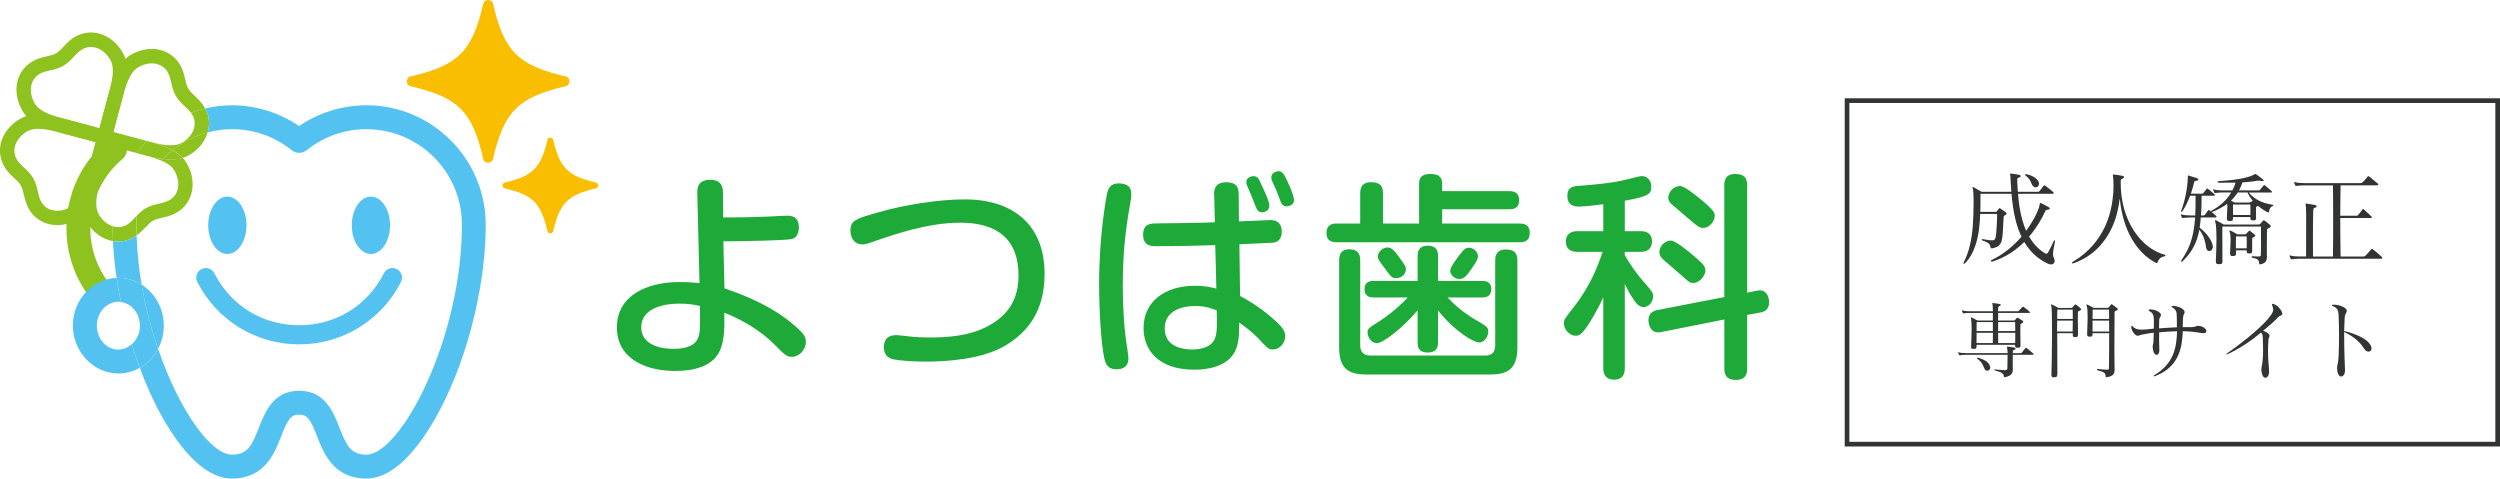 <?xml version="1.0" encoding="UTF-8"?><svg id="_レイヤー_1" xmlns="http://www.w3.org/2000/svg" width="535.64" height="102.54" viewBox="0 0 535.64 102.54"><defs><style>.cls-1,.cls-2{fill:none;}.cls-3{fill:#54c2f0;}.cls-4{fill:#1eaa39;}.cls-2{stroke:#323333;stroke-miterlimit:10;}.cls-5{fill:#f9be00;}.cls-6{fill:#323333;}.cls-7{fill:#8dc21f;}</style></defs><ellipse class="cls-3" cx="48.71" cy="48.27" rx="4.1" ry="6.15"/><path class="cls-3" d="M75.37,48.27c0,3.4,1.84,6.15,4.1,6.15s4.1-2.75,4.1-6.15-1.84-6.15-4.1-6.15-4.1,2.75-4.1,6.15Z"/><path class="cls-5" d="M121.17,18.49c-10.16,2.35-13.17,5.37-15.52,15.52-.26,1.13-1.86,1.13-2.12,0-2.35-10.16-5.37-13.17-15.52-15.52-1.13-.26-1.13-1.86,0-2.12,10.16-2.35,13.17-5.37,15.52-15.52.26-1.13,1.86-1.13,2.12,0,2.35,10.16,5.37,13.17,15.52,15.52,1.13.26,1.13,1.86,0,2.12Z"/><path class="cls-5" d="M127.67,40.36c-5.97,1.38-7.75,3.16-9.13,9.13-.15.66-1.1.66-1.25,0-1.38-5.97-3.16-7.75-9.13-9.13-.66-.15-.66-1.1,0-1.25,5.97-1.38,7.75-3.16,9.13-9.13.15-.66,1.1-.66,1.25,0,1.38,5.97,3.16,7.75,9.13,9.13.66.15.66,1.1,0,1.25Z"/><path class="cls-7" d="M21.93,65.55c-.73,0-1.46-.31-1.96-.92-4.21-5.01-6.21-11.37-5.64-17.89.57-6.52,3.65-12.43,8.66-16.64,1.08-.91,2.7-.77,3.61.32.91,1.08.77,2.7-.32,3.61-3.97,3.33-6.4,8-6.85,13.16-.45,5.16,1.13,10.18,4.46,14.15.91,1.08.77,2.7-.32,3.61-.48.4-1.06.6-1.65.6Z"/><path class="cls-7" d="M22.4,30.9c-.13,0-.27-.02-.4-.05l-9.48-2.54c-4.21-1.13-6.53-2.51-7.74-4.61-2.06-3.57-1.54-7.64,1.26-9.91,1.38-1.11,2.77-1.43,4-1.72.77-.18,1.43-.33,2-.66.57-.33,1.03-.83,1.57-1.4.86-.92,1.83-1.97,3.48-2.6h0c3.36-1.29,7.15.29,9.21,3.86,1.21,2.1,1.25,4.8.12,9.01l-2.54,9.48c-.18.69-.81,1.14-1.48,1.14ZM19.47,10.05c-.43,0-.86.08-1.27.24h0c-.99.38-1.61,1.05-2.34,1.83-.62.66-1.32,1.41-2.28,1.97-.97.56-1.97.79-2.85.99-1.03.24-1.93.44-2.75,1.11-1.6,1.29-1.82,3.75-.53,5.98.77,1.33,2.52,2.28,5.87,3.17l7.99,2.14,2.14-7.99c.9-3.35.95-5.35.19-6.67-1.01-1.75-2.6-2.76-4.17-2.76ZM17.65,8.85h0,0Z"/><path class="cls-7" d="M12.26,48.23c-2.12,0-4.09-.86-5.43-2.51h0c-1.11-1.38-1.43-2.77-1.72-4-.18-.77-.33-1.43-.66-2-.33-.57-.83-1.03-1.41-1.57-.92-.86-1.97-1.83-2.6-3.48-1.29-3.36.29-7.15,3.86-9.21,2.1-1.21,4.8-1.25,9.01-.12l9.48,2.54c.82.22,1.31,1.06,1.09,1.88l-2.54,9.48c-1.13,4.21-2.51,6.53-4.61,7.74-1.46.84-3,1.25-4.47,1.25ZM9.22,43.79c1.29,1.6,3.75,1.82,5.98.53,1.33-.77,2.28-2.52,3.17-5.87l2.14-7.99-7.99-2.14c-3.35-.9-5.35-.95-6.67-.19-2.23,1.29-3.27,3.52-2.53,5.44.38.99,1.05,1.61,1.83,2.34.66.62,1.41,1.32,1.97,2.28.56.97.79,1.97.99,2.85.24,1.03.44,1.93,1.11,2.75h0Z"/><path class="cls-1" d="M29.27,32.79l-5.78-1.55-2.14,7.99c-.9,3.35-.95,5.35-.19,6.67.74,1.29,1.81,2.16,2.95,2.54,0-.1,0-.2,0-.3,0-5.77,1.94-11.07,5.17-15.36Z"/><path class="cls-1" d="M31.22,44.64c.97-.56,1.97-.79,2.85-.99,1.03-.24,1.93-.44,2.75-1.11,1.6-1.29,1.82-3.75.53-5.98-.48-.84-1.37-1.53-2.79-2.14-2.89,3.18-4.81,7.27-5.24,11.79.53-.55,1.12-1.12,1.9-1.56Z"/><path class="cls-1" d="M40.9,24.15c-.35-.47-.78-.88-1.25-1.32-.66-.62-1.41-1.32-1.97-2.28-.56-.97-.79-1.97-.99-2.85-.24-1.03-.44-1.93-1.11-2.75h0c-1.29-1.6-3.75-1.82-5.98-.53-1.33.77-2.28,2.52-3.17,5.87l-2.14,7.99,7.19,1.93c2.63-2.67,5.84-4.74,9.42-6.05Z"/><path class="cls-7" d="M22.8,27.88l1.49.4,2.14-7.99c.9-3.35,1.85-5.11,3.17-5.87,2.23-1.29,4.69-1.07,5.98.53h0c.67.82.87,1.72,1.11,2.75.2.88.43,1.88.99,2.85.56.97,1.31,1.67,1.97,2.28.47.44.9.85,1.25,1.32.99-.36,2.01-.68,3.05-.92-.63-1.16-1.45-1.96-2.2-2.66-.58-.54-1.08-1-1.41-1.57-.33-.57-.48-1.23-.66-2-.28-1.23-.6-2.62-1.72-4-2.27-2.8-6.34-3.32-9.91-1.26-2.1,1.21-3.48,3.53-4.61,7.74l-2.54,9.48c.22-.82,1.06-1.31,1.88-1.09Z"/><path class="cls-7" d="M39.13,33.84c.48-.15.94-.33,1.36-.58,2.06-1.19,3.43-2.96,4-4.89-2.79.74-5.36,2.04-7.55,3.79.9.49,1.62,1.05,2.19,1.67Z"/><path class="cls-7" d="M41.48,25.16c.74,1.92-.3,4.16-2.53,5.44-1.33.77-3.32.71-6.67-.19,1.93.52,3.45,1.09,4.66,1.76,2.19-1.76,4.76-3.06,7.55-3.79.42-1.41.41-2.9-.14-4.32-.12-.3-.26-.56-.4-.83-1.04.24-2.06.55-3.05.92.23.3.43.63.58,1.01Z"/><rect class="cls-7" x="24.15" y="29.24" width="7.45" height="0"/><path class="cls-7" d="M21.16,45.91c-.77-1.33-.71-3.32.19-6.67l2.14-7.99,5.78,1.55h0l-7.27-1.95c-.39-.11-.73-.36-.93-.72-.2-.35-.26-.77-.15-1.17l-2.54,9.48c-1.13,4.21-1.09,6.91.12,9.01,1.36,2.35,3.46,3.83,5.7,4.21-.05-1.08-.09-2.15-.09-3.2-1.14-.38-2.2-1.25-2.95-2.54Z"/><path class="cls-7" d="M31.19,48.71c.54-.58,1-1.08,1.57-1.41.57-.33,1.23-.48,2-.66,1.23-.28,2.62-.6,4-1.72,2.8-2.27,3.32-6.34,1.26-9.91-.24-.42-.55-.81-.89-1.18-.75.23-1.57.36-2.5.36-.54,0-1.13-.05-1.75-.13-.11.11-.21.23-.31.34,1.42.62,2.31,1.31,2.79,2.14,1.29,2.23,1.07,4.68-.53,5.98-.82.67-1.72.87-2.75,1.11-.88.2-1.88.43-2.85.99-.77.45-1.37,1.01-1.9,1.56-.06.64-.1,1.29-.1,1.95,0,.77.01,1.54.04,2.3.77-.55,1.38-1.17,1.92-1.75Z"/><polygon class="cls-7" points="31.48 30.2 31.48 30.2 32.27 30.42 31.48 30.2"/><path class="cls-7" d="M27.7,51.31c.61-.23,1.11-.54,1.56-.86-.03-.77-.04-1.54-.04-2.3,0-.66.04-1.31.1-1.95-.13.14-.26.28-.39.41-.72.78-1.35,1.45-2.34,1.83-.81.31-1.67.29-2.5.01,0,1.05.04,2.12.09,3.2.37.06.74.1,1.12.1.8,0,1.61-.14,2.39-.45Z"/><path class="cls-7" d="M34.56,34.42c.1-.11.21-.23.31-.34-1.02-.13-2.13-.35-3.39-.69,1.24.33,2.25.67,3.08,1.03Z"/><polygon class="cls-7" points="29.27 32.79 29.27 32.79 31.48 33.39 29.27 32.79"/><path class="cls-7" d="M34.87,34.08c.62.08,1.21.13,1.75.13.93,0,1.75-.13,2.5-.36-.57-.62-1.3-1.17-2.19-1.67-.73.58-1.42,1.22-2.06,1.9Z"/><path class="cls-7" d="M21.07,30.13c.2.35.54.61.93.72l7.27,1.95c.69-.91,1.41-1.78,2.21-2.59l-7.19-1.93h0s-1.49-.4-1.49-.4c-.82-.22-1.66.27-1.88,1.09-.11.39-.05.81.15,1.17Z"/><path class="cls-7" d="M34.87,34.08c.64-.68,1.33-1.31,2.06-1.9-1.21-.67-2.73-1.24-4.66-1.76l-.8-.21c-.8.81-1.52,1.68-2.21,2.59l2.21.59c1.26.34,2.38.56,3.39.69Z"/><path class="cls-1" d="M20.74,69.78c0,2.83,2.07,5.13,4.61,5.13,1.09,0,2.08-.44,2.87-1.14-.92-2.98-1.7-6.01-2.32-9.05-.18-.02-.36-.06-.54-.06-2.54,0-4.61,2.3-4.61,5.13Z"/><path class="cls-1" d="M35.1,69.78c0,1.81-.45,3.5-1.23,4.98,4.49,13.09,11.27,22.65,15.82,22.65,3.36,0,4.29-1.98,5.77-5.78,1.3-3.34,3.09-7.91,8.63-7.91s7.32,4.57,8.63,7.91c1.48,3.8,2.41,5.78,5.77,5.78,7.34,0,20.47-24.83,20.47-49.26,0-11.29-9.18-20.47-20.47-20.47-4.7,0-9.12,1.55-12.79,4.5-.94.75-2.27.75-3.21,0-3.67-2.94-8.09-4.5-12.79-4.5-1.8,0-3.54.26-5.21.7-.57,1.93-1.94,3.7-4,4.89-.42.24-.88.43-1.36.58.34.37.64.76.89,1.18,2.06,3.57,1.54,7.64-1.26,9.91-1.38,1.11-2.77,1.43-4,1.72-.77.18-1.43.33-2,.66-.57.33-1.03.83-1.57,1.41-.54.58-1.15,1.2-1.92,1.75.12,3.55.5,7.08,1.09,10.54,2.84,1.79,4.75,5.06,4.75,8.79Z"/><path class="cls-3" d="M30.35,60.99c-.59-3.45-.97-6.99-1.09-10.54-.45.32-.95.62-1.56.86-.78.3-1.59.45-2.39.45-.37,0-.75-.04-1.12-.1.13,2.57.4,5.22.79,7.89.12,0,.25-.02.37-.02,1.83,0,3.53.54,4.99,1.47Z"/><path class="cls-3" d="M78.48,22.56c-5.13,0-10.17,1.56-14.39,4.44-4.23-2.87-9.27-4.44-14.39-4.44-1.98,0-3.89.25-5.74.67.14.26.28.52.4.83.55,1.42.55,2.91.14,4.32,1.67-.44,3.41-.7,5.21-.7,4.7,0,9.12,1.55,12.79,4.5.94.75,2.27.75,3.21,0,3.67-2.94,8.09-4.5,12.79-4.5,11.29,0,20.47,9.18,20.47,20.47,0,24.43-13.13,49.26-20.47,49.26-3.36,0-4.29-1.98-5.77-5.78-1.3-3.34-3.09-7.91-8.63-7.91s-7.32,4.57-8.63,7.91c-1.48,3.8-2.41,5.78-5.77,5.78-4.55,0-11.33-9.56-15.82-22.65-.91,1.72-2.27,3.13-3.92,4.06.67,1.81,1.38,3.59,2.15,5.29,2.51,5.54,9.25,18.42,17.59,18.42,7.02,0,9.14-5.44,10.54-9.04,1.43-3.66,2.07-4.65,3.85-4.65s2.42.99,3.85,4.65c1.4,3.6,3.53,9.04,10.54,9.04,8.35,0,15.08-12.88,17.59-18.42,5.01-11.06,8-24.5,8-35.96,0-14.11-11.48-25.6-25.59-25.6Z"/><path class="cls-3" d="M25.36,74.91c-2.54,0-4.61-2.3-4.61-5.13s2.07-5.13,4.61-5.13c.19,0,.36.04.54.06-.35-1.73-.67-3.45-.92-5.17-5.2.21-9.37,4.71-9.37,10.23s4.37,10.25,9.74,10.25c1.66,0,3.22-.44,4.59-1.21-.62-1.66-1.19-3.34-1.72-5.06-.79.7-1.78,1.14-2.87,1.14Z"/><path class="cls-3" d="M30.35,60.99c.82,4.83,2.05,9.48,3.52,13.76.78-1.48,1.23-3.17,1.23-4.98,0-3.73-1.91-6.99-4.75-8.79Z"/><path class="cls-3" d="M33.87,74.76c-1.47-4.28-2.69-8.94-3.52-13.76-1.46-.92-3.17-1.47-4.99-1.47-.13,0-.25.01-.37.02.25,1.72.56,3.44.92,5.17,2.29.3,4.07,2.45,4.07,5.07,0,1.62-.69,3.04-1.75,3.98.53,1.71,1.1,3.4,1.72,5.06,1.65-.93,3.01-2.35,3.92-4.06Z"/><path class="cls-3" d="M64.09,73.78c-9.25,0-17.61-5.12-21.82-13.37-.51-1.01-.11-2.24.9-2.76s2.24-.11,2.76.9c3.55,6.97,10.34,11.13,18.16,11.13,7.82,0,14.61-4.16,18.16-11.13.51-1.01,1.75-1.41,2.76-.9,1.01.51,1.41,1.75.9,2.76-4.2,8.25-12.56,13.37-21.82,13.37Z"/><path class="cls-4" d="M155.24,61.79c3.45,1.16,10.99,3.87,16.26,9.13.61.61,1.16,1.26,1.16,2.28,0,1.91-1.58,3.26-2.98,3.26-1.16,0-1.58-.47-4.1-2.98-2-2-5.87-4.75-10.39-6.48.09,3.82-.09,5.64-.7,7.5-1.35,4.01-5.78,4.98-9.88,4.98-5.68,0-12.44-2.24-12.44-9.36,0-6.75,6.38-9.69,13.37-9.69,1.91,0,3.49.14,4.33.23l-.47-19.33c-.05-1.31.33-2.8,2.75-2.8,2.28,0,2.75,1.3,2.75,2.8l.05,5.26c1.77,0,4.98,0,9.74-.19,1.12-.05,2.93-.19,4.05-.19,2.24,0,2.42,1.63,2.42,2.56,0,1.4-.65,2.19-1.4,2.42-1.07.33-10.67.51-14.77.51l.23,10.06ZM145.5,65.05c-2.79,0-8.11.75-8.11,5.08,0,3.4,3.45,4.61,6.85,4.61,1.54,0,4.38-.19,5.26-2.19.56-1.31.51-2.33.47-6.99-.98-.23-2.28-.51-4.47-.51Z"/><path class="cls-4" d="M192.13,71.8c.42,0,2.14.23,2.66.28,1.63.19,3.21.23,4.33.23,4.19,0,8.43-.37,12.16-2.24,5.22-2.61,6.94-6.47,6.94-11.09,0-7.69-4.52-11.27-12.48-11.27-7.03,0-14.49,2.61-18.96,4.19-.98.33-1.54.47-1.96.47-2.28,0-2.61-2.14-2.61-2.98,0-2.19,1.16-2.52,5.87-3.87,5.82-1.68,13.14-2.8,18.63-2.8,10.48,0,17.1,5.54,17.1,15.98,0,7.73-3.45,12.39-8.39,15.33-5.12,3.03-12.81,3.45-17.14,3.45-2.75,0-5.64-.23-6.94-.51-1.86-.42-1.96-1.96-1.96-2.47,0-1.21.28-2.7,2.75-2.7Z"/><path class="cls-4" d="M242.38,41.57c0,.28,0,.75-.05.98-.84,4.84-1.77,10.06-1.77,18.68,0,4.1.28,9.32.88,12.86.09.65.33,2.14.33,2.7,0,1.72-1.07,2.33-2.56,2.33-1.4,0-2.19-.61-2.56-2.14-.75-3.26-1.16-10.67-1.16-16.12,0-10.62,1.58-18.87,1.72-19.47.23-.84.61-2.38,3.12-2.05,1.77.23,2.05,1.21,2.05,2.24ZM260.13,41.8c-.05-.98.05-2.75,2.61-2.75s2.66,1.58,2.66,2.7l.05,5.68c.79,0,6.52-.28,6.57-.28.7,0,2.61,0,2.61,2.52,0,1.68-.98,2.24-1.91,2.33-.33.05-6.24.28-7.17.33l.14,11.09c3.87,2.05,6.38,4.19,7.92,5.64,1.35,1.26,1.77,2.14,1.77,2.93,0,1.58-1.3,2.89-2.61,2.89-.98,0-1.12-.19-3.26-2.47-1.44-1.49-2.98-2.56-4.01-3.31,0,2.42-.05,4.33-.79,5.96-1.72,3.82-6.75,4.15-8.8,4.15-7.87,0-10.9-4.33-10.9-8.94,0-5.64,4.57-9.04,10.99-9.04,2.24,0,3.73.37,4.61.61l-.23-9.32c-4.15.14-8.57.23-12.76.23-.84,0-2.7,0-2.7-2.47s1.68-2.42,3.26-2.42c4.01-.05,8.57-.09,12.11-.23l-.14-5.82ZM256.03,65.56c-2.05,0-6.48.61-6.48,4.8,0,3.87,3.68,4.52,5.96,4.52,1.26,0,3.87-.28,4.75-2.24.56-1.26.51-3.31.42-6.15-1.02-.37-2.33-.93-4.66-.93ZM267.17,39.71c-.09-.23-.14-.42-.14-.7,0-.93.93-1.26,1.54-1.26.88,0,1.12.51,1.68,1.77.37.84,1.72,3.49,1.72,4.57,0,1.21-1.26,1.4-1.63,1.4-.65,0-.93-.51-1.07-.7-.14-.23-.93-2.38-1.12-2.8-.14-.37-.88-1.96-.98-2.28ZM272.52,38.68c-.14-.33-.14-.61-.14-.65,0-1.02,1.07-1.35,1.58-1.35.79,0,1.12.56,1.86,2.14.33.65,1.44,3.17,1.44,4.05,0,1.12-1.26,1.35-1.68,1.35-.61,0-.98-.56-1.07-.7-.09-.23-.84-2.14-.98-2.56-.14-.37-.89-1.96-1.02-2.28Z"/><path class="cls-4" d="M323.34,40.96c.61,0,2.14,0,2.14,1.96s-1.54,1.91-2.14,1.91h-14.35v3.07h16.63c.56,0,2.14,0,2.14,2s-1.54,2-2.14,2h-39.27c-.56,0-2.14,0-2.14-1.96s1.44-2.05,2.14-2.05h5.08v-6.43c0-.65,0-2.42,2.28-2.42,1.86,0,2.61.65,2.61,2.42v6.43h7.73v-8.38c0-.79,0-2.24,2.42-2.24,2.28,0,2.52,1.12,2.52,2.24v1.44h14.35ZM291.43,73.9c0,1.3.51,2.28,2.28,2.28h24.41c1.49,0,2.24-.65,2.24-2.28v-18.03c0-.61,0-2.42,2.28-2.42,1.82,0,2.47.75,2.47,2.42v18.5c0,4.57-1.91,5.87-5.82,5.87h-26.55c-4.24,0-5.82-1.63-5.82-5.87v-18.54c0-.61,0-2.42,2.14-2.42,1.72,0,2.38.79,2.38,2.42v18.07ZM308.11,73.29c0,.65,0,2.24-2.19,2.24s-2.19-1.44-2.19-2.24v-6.8c-3.31,3.96-7.5,7.03-8.67,7.03-1.4,0-2.05-1.49-2.05-2.24,0-.88.14-.93,2.89-2.7.88-.56,3.21-2.19,5.73-4.85h-7.36c-.51,0-1.91-.05-1.91-1.77,0-1.35.79-1.77,1.91-1.77h9.46v-5.31c0-.56,0-2.24,2.14-2.24s2.24,1.44,2.24,2.24v5.31h9.5c.42,0,1.91,0,1.91,1.77,0,1.3-.79,1.77-1.91,1.77h-7.45c2.28,2.47,4.61,3.96,5.68,4.61,2.8,1.63,3.03,1.77,3.03,2.75,0,.75-.61,2.28-1.96,2.28-1.26,0-5.31-2.47-8.8-6.85v6.75ZM299.68,54.98c1.4,1.91,1.54,2.14,1.54,2.75,0,.98-.93,1.86-2,1.86-.98,0-1.07-.14-2.56-2.14-1.35-1.82-1.44-1.96-1.44-2.52,0-1.07,1.12-1.91,2.1-1.91.7,0,1.3.47,2.38,1.96ZM316.68,54.98c0,.75-1.54,2.84-2.1,3.59-.56.65-1.02,1.21-1.91,1.21-.93,0-1.96-.79-1.96-1.82,0-.74,1.63-2.89,2.28-3.68.56-.7.93-1.21,1.77-1.21.65,0,1.91.61,1.91,1.91Z"/><path class="cls-4" d="M348.12,49.53h3.45c.7,0,2.38.14,2.38,2.19,0,1.58-.98,2.24-2.38,2.24h-3.45v.7c1.07,1.91,2.66,4.15,3.87,5.5,2.1,2.42,2.19,2.52,2.19,3.35,0,1.16-.89,2.28-2,2.28-.98,0-1.58-.75-2.1-1.49-.84-1.16-1.77-3.08-1.96-3.45v18.07c0,.51,0,2.42-2.28,2.42s-2.33-1.86-2.33-2.42v-15.23c-1.35,2.98-2.84,5.36-3.59,6.43-.79,1.12-1.4,1.82-2.28,1.82-1.3,0-2.56-1.26-2.56-2.65,0-.84.09-.88,2.14-3.54,3.63-4.61,5.22-9.04,6.15-11.79h-5.4c-.51,0-2.47,0-2.47-2.19s1.91-2.24,2.47-2.24h5.54v-5.78c-.65.09-3.73.51-5.17.51-.75,0-2.52,0-2.52-2.33,0-1.91,1.4-2.05,2.33-2.1,2.94-.23,7.22-.56,10.48-1.4,2.47-.61,2.75-.7,3.21-.7.98,0,1.96.84,1.96,2.24,0,1.58-.47,2.1-5.68,3.03v6.52ZM376.39,62.3c.19-.05.42-.09.65-.09,1.54,0,2,1.49,2,2.56,0,1.63-1.07,2.05-1.91,2.19l-2.79.51v11.51c0,.74-.05,2.42-2.42,2.42-2.24,0-2.47-1.4-2.47-2.42v-10.53l-13.56,2.7c-2.56.51-2.7-2.19-2.7-2.52,0-1.54.98-2,1.86-2.19l14.39-2.79v-23.95c0-.65,0-2.42,2.33-2.42,1.96,0,2.56.84,2.56,2.42v23.01l2.05-.42ZM362.7,54.66c2.1,1.77,2.7,2.37,2.7,3.31,0,1.12-1.3,2.66-2.61,2.66-.75,0-.93-.19-2.84-1.91-1.02-.93-2.75-2.33-3.77-3.26-.28-.33-.65-.79-.65-1.49,0-1.03.98-2.42,2.47-2.42.98,0,3.63,2.19,4.71,3.12ZM363.86,42.27c3.4,2.75,3.54,3.35,3.54,3.96,0,1.16-1.16,2.61-2.47,2.61-.75,0-1.21-.33-2.84-1.72-1.07-.93-2.8-2.38-3.87-3.31-.56-.47-.79-.88-.79-1.44,0-.98.89-2.47,2.52-2.52.93,0,2.94,1.68,3.91,2.42Z"/><rect class="cls-2" x="395.74" y="21.56" width="139.4" height="73.6"/><path class="cls-6" d="M440.29,51.77c-.24,1.3-.42,2.05-.42,2.64,0,.33.04.59.2.88.11.22.15.42.15.62,0,.44-.29.75-.77.75-.2,0-.44-.04-.7-.18-2.24-1.03-3.87-2.66-5.04-4.64-1.69,1.69-4,3.32-6.86,4.22-.02,0-.07.02-.09.02-.11,0-.18-.09-.18-.18,0-.07.02-.13.11-.18,2.66-1.25,4.8-3.12,6.43-5.02-.55-1.12-.97-2.33-1.28-3.61-.44-1.76-.7-3.65-.86-5.57h-6.65v1.47c0,.75,0,1.56-.04,2.4h3.34c.11,0,.18-.02.24-.15.13-.18.29-.4.44-.55.04-.07.07-.11.11-.11s.11.04.2.11c.33.22.88.62,1.1.77.13.09.18.2.18.31,0,.13-.11.26-.24.31-.22.13-.35.13-.37.51-.33,4.75.07,6.05-2.33,6.6-.09.02-.15.02-.22.02-.2,0-.24-.11-.29-.35-.15-.84-.81-.99-1.72-1.34-.07-.04-.11-.11-.11-.18s.04-.11.13-.11h.07c.81.13,1.32.26,2,.26h.07c.42,0,.55-.22.66-.53.18-.57.35-3.72.35-4.93v-.2h-3.63c-.02.99-.11,2.07-.24,3.19-.31,2.55-1.14,5.39-2.84,7.22-.2.2-.33.29-.42.29-.04,0-.09-.02-.09-.11,0-.07.04-.2.13-.37,1.12-2.24,1.61-4.62,1.85-7.35.11-1.43.2-3.52.2-5.24,0-1.41-.04-2.57-.15-2.9-.04-.18-.09-.31-.09-.4,0-.07.02-.11.09-.11.02,0,.09.02.15.07.24.13,1.17.68,1.72.97h6.36c-.09-1.12-.13-2.24-.2-3.34-.02-.24-.09-.4-.09-.48,0-.04.02-.07.11-.07h.09c.29,0,1.19.15,1.69.24.26.04.4.15.4.29s-.13.26-.44.35c-.22.07-.29.09-.29.33v.11c.02.84.07,1.69.13,2.57h4.36c.15,0,.24-.09.31-.18.31-.37.59-.75.88-1.12.04-.07.09-.09.13-.09.07,0,.11.02.2.09.62.46,1.45,1.12,1.69,1.36.09.09.13.15.13.22,0,.09-.13.15-.33.15h-7.33c.15,1.85.4,3.72.88,5.48.24.84.51,1.67.86,2.44,1.67-2.27,2.66-4.42,2.86-5.43.07-.31.02-.53.18-.53.04,0,.11.02.2.07.33.15,1.34.66,1.63.86.13.09.2.18.2.26,0,.13-.18.24-.48.26-.35.02-.42.13-.55.44-.73,1.56-1.83,3.5-3.41,5.32.84,1.43,1.89,2.64,3.39,3.56.11.07.2.11.29.11.13,0,.26-.09.4-.31.42-.7.95-1.83,1.17-2.35.04-.15.13-.22.2-.22s.11.07.11.2v.07ZM436.86,39.38c0,.48-.33.77-.68.77-.18,0-.37-.07-.53-.22-.53-.44-.44-1.47-1.67-2.33-.07-.04-.11-.13-.11-.18,0-.07.04-.11.18-.11.04,0,.09.02.13.02,1.36.24,2.6,1.12,2.68,1.91v.13Z"/><path class="cls-6" d="M454.37,39.18c0,8.16,4.4,14.02,9.37,15.38.13.02.2.11.2.18,0,.09-.09.18-.31.22-.75.13-1.12.59-1.34,1.19-.07.15-.13.22-.2.22-.04,0-.11-.02-.15-.04-4.07-2.11-7.11-6.91-7.77-13.82-.24,2.09-.77,4.38-1.74,6.4-1.43,3.01-3.87,5.9-7.94,7.42-.2.07-.35.11-.44.11s-.15-.02-.15-.09c0-.09.15-.22.44-.4,3.19-1.91,5.32-4.58,6.62-7.31,1.5-3.15,1.87-6.54,1.87-8.89,0-.84-.04-1.52-.11-2.05-.02-.11-.04-.18-.04-.24,0-.04.02-.07.11-.07h.11c.37.04,1.3.15,1.89.29.18.04.29.13.29.24,0,.13-.15.29-.46.42-.18.04-.22.22-.24.42v.42Z"/><path class="cls-6" d="M482.64,47.21c-.4,0-.48-.18-.48-.46v-.24h-3.72v.18c0,.55-.13.66-.7.66h-.09c-.4,0-.53-.13-.53-.55v-.11c0-.79.11-1.58.11-2.29,0-.24-.02-.51-.04-.73-.9.66-1.96,1.25-3.17,1.72-.04.02-.09.02-.13.02h-.04c.35.31.75.64.92.81.11.11.15.18.15.24,0,.09-.09.13-.29.13h-3.1c-.04.73-.13,1.45-.24,2.18,1.54,1.25,2.38,2.42,2.75,3.61.04.15.07.31.07.46,0,.59-.37.95-.75.95-.31,0-.62-.24-.7-.81-.2-1.21-.31-2.2-1.43-3.76-.07.33-.13.66-.22.99-.75,3.06-2.33,4.69-3.34,5.74-.11.11-.2.15-.26.15-.04,0-.09-.04-.09-.11s.04-.18.11-.29c.99-1.52,1.89-3.01,2.46-5.76.22-1.08.35-2.22.44-3.34h-.95c-.62,0-1.34.04-1.61.11h-.09c-.09,0-.13-.02-.2-.13-.07-.13-.15-.31-.2-.48,0-.04-.02-.07-.02-.11s.02-.07.07-.07.09.02.15.04c.35.13,1.14.2,1.89.2h.97c.07-1.06.07-2.09.07-2.99v-1.23h-1.17c-.46,1.23-1.03,2.44-1.67,3.37-.04.07-.09.09-.13.09-.09,0-.13-.07-.13-.13,0-.04,0-.07.02-.11.77-2.02,1.36-4.69,1.43-7.26v-.02c0-.07-.02-.13-.02-.18,0-.07.02-.11.09-.11.02,0,.07.02.09.02.51.15,1.32.4,1.76.55.2.07.33.2.33.33,0,.11-.11.22-.42.24-.22.02-.42.02-.48.33-.18.77-.42,1.61-.7,2.44h2.4c.11,0,.22-.07.29-.15.24-.31.37-.48.68-.88.04-.07.09-.09.13-.09s.11.04.18.09c.55.42,1.14.95,1.36,1.14.09.07.11.13.11.2s-.09.13-.29.13h-2.55c-.02,1.25-.02,2.71-.13,4.22h.46c.15,0,.26-.02.37-.15.18-.22.53-.7.68-.92.04-.07.09-.11.13-.11s.11.04.2.11c.09.07.2.15.31.24v-.04c0-.07.02-.13.13-.18,1.8-.92,3.3-2.35,4.18-3.87h-1.74c-.62,0-1.34.04-1.61.11h-.09c-.09,0-.13-.02-.2-.13-.07-.13-.15-.31-.2-.48,0-.04-.02-.07-.02-.11s.02-.07.07-.07.09.02.15.04c.35.13,1.14.2,1.89.2h2c.31-.57.53-1.12.68-1.67-.92.02-2.07.02-3.5.02-.26,0-.35-.07-.35-.15s.13-.18.37-.2c4.86-.33,6.51-.9,7.44-1.39.15-.09.2-.15.29-.15.02,0,.09.02.15.07.22.15,1.12.79,1.5,1.12.09.07.13.15.13.22s-.07.13-.24.13c-.07,0-.15,0-.24-.02-.29-.04-.44-.09-.57-.09-.07,0-.11,0-.18.02-1.17.18-1.89.29-3.32.37-.2.59-.42,1.17-.75,1.72h4.16c.15,0,.24,0,.35-.13.11-.13.62-.73.77-.92.07-.07.11-.11.15-.11s.09.04.15.09c.35.29,1.17.95,1.39,1.19.09.09.11.15.11.2,0,.09-.09.13-.26.13h-4.69c1.39,1.85,3.85,2.44,5.04,2.6.13.02.2.09.2.15s-.04.11-.09.13c-.4.15-.64.26-.84,1.23-.02.13-.07.18-.13.18-.02,0-.07-.02-.11-.04-.46-.22-1.3-.7-2.13-1.41-.2.11-.37.13-.4.35-.02.26-.02.48-.02.66v.22c0,.35.02.64.02,1.23v.13c0,.44-.11.53-.64.55h-.11ZM484.24,56.65c-.13,0-.18-.09-.2-.24-.11-.88-.4-.95-1.43-1.17-.13-.04-.22-.13-.22-.2s.07-.13.2-.13h.07c.33,0,.64.04.97.04h.4c.35-.02.37-.11.37-.44.04-1.1.04-2.05.04-2.93,0-1.08,0-2.02-.02-3.04h-8.27v1.58c0,1.56.02,3.7.02,5.74v.04c0,.57-.09.7-.7.7h-.09c-.46,0-.62-.13-.62-.57v-.18c.04-1.12.13-2.84.13-4.42,0-1.74-.07-3.32-.22-3.76-.07-.18-.09-.31-.09-.37,0-.09.02-.13.09-.13.04,0,.11.02.2.07.4.18,1.56.86,1.56.86h7.48c.24,0,.29-.04.37-.15.11-.13.4-.44.55-.62.07-.09.11-.13.18-.13.04,0,.11.02.24.11.37.24.73.55,1.1.86.09.09.18.2.18.31s-.09.22-.31.33c-.35.18-.51.18-.51.46-.02,1.14-.02,2.33-.02,3.59v1.63c0,.15.02.33.02.48,0,.7-.15,1.41-1.39,1.67h-.09ZM481.87,54.3c-.46,0-.51-.15-.51-.66h-2.29v.66c0,.46-.13.55-.66.55h-.09c-.4,0-.51-.13-.51-.53v-.13c.02-.84.11-1.91.11-2.84,0-.64-.04-1.21-.15-1.52-.07-.18-.09-.29-.09-.35,0-.09.02-.11.09-.11.04,0,.11.02.18.07.37.13,1.39.77,1.39.77h1.61c.2,0,.24-.07.31-.13.18-.18.44-.42.55-.55.04-.07.09-.11.15-.11.04,0,.11.02.2.09.29.22.59.48.84.7.11.11.2.2.2.31,0,.09-.07.15-.24.24-.26.15-.42.15-.42.4v2.62c0,.42-.11.53-.62.53h-.04ZM479.47,41.23c-.42.62-.9,1.21-1.47,1.76.4.2.75.4.75.4h3.15c.2,0,.24-.07.4-.15.13-.09.26-.11.35-.24-.4-.48-.86-1.17-1.1-1.76h-2.07ZM478.43,43.82v.7c0,.53,0,.99.02,1.54h3.7c.02-.42.02-.7.02-1.01s-.02-.66-.02-1.23h-3.72ZM481.36,53.2c.02-.48.02-.81.02-1.19,0-.35-.02-.75-.02-1.36h-2.29c-.02.77-.02,1.67-.02,2.55h2.31Z"/><path class="cls-6" d="M492.69,55.44c-.62,0-1.34.04-1.61.11h-.09c-.09,0-.13-.02-.2-.13-.07-.13-.18-.35-.22-.53,0-.04-.02-.07-.02-.11s.02-.07.07-.07.09.02.15.04c.35.13,1.14.2,1.89.2h1.43c.02-2.18.02-4.38.02-6.21,0-2.24,0-3.94-.04-4.31s-.09-.59-.09-.7c0-.09.02-.11.11-.11h.11c.55.07,1.28.2,1.76.29.26.04.4.15.4.29s-.13.24-.42.31c-.29.07-.29.35-.31.55-.02.55-.07,2.97-.07,5.98,0,1.23,0,2.57.02,3.92h4.27c.04-2.18.04-4.88.04-7.61s0-5.43-.04-7.63h-6.18c-.62,0-1.34.04-1.61.11h-.09c-.09,0-.13-.02-.2-.13-.07-.13-.18-.35-.22-.53,0-.04-.02-.07-.02-.11s.02-.07.07-.07.09.02.15.04c.35.13,1.14.2,1.89.2h12.17c.18,0,.33-.09.44-.2.33-.35.62-.66,1.01-1.17.07-.09.11-.13.18-.13.04,0,.11.04.22.13.66.48,1.14.95,1.74,1.41.11.09.18.18.18.26,0,.11-.13.18-.37.18h-7.72c-.04,1.87-.07,4.2-.07,6.51h3.52c.11,0,.2-.07.29-.15.37-.4.62-.77.95-1.21.04-.07.11-.09.15-.09s.09.02.15.09c.51.44,1.32,1.25,1.61,1.52.09.07.11.13.11.2s-.09.13-.29.13h-6.49c0,2.93.02,5.88.07,8.25h4.91c.18,0,.33-.07.44-.2.2-.24.79-.81,1.19-1.32.07-.09.11-.13.18-.13.04,0,.11.04.22.13.73.55,1.43,1.17,1.85,1.56.11.11.15.2.15.26,0,.11-.11.18-.35.18h-17.38Z"/><path class="cls-6" d="M431.26,76.02c0,.61-.02,1.21-.02,1.93,0,.36.02.74.02,1.17v.05c0,.83-.38,1.39-1.69,1.64h-.07c-.11,0-.14-.07-.16-.2-.09-.67-.59-.88-1.87-1.22-.11-.04-.18-.09-.18-.14s.05-.09.16-.09h.07c.67.07,1.42.14,1.89.14h.14c.32,0,.5-.09.54-.32v-.04c0-.72.04-1.49.04-2.2v-.72h-8.86c-.5,0-1.1.04-1.31.09h-.07c-.07,0-.11-.02-.16-.11-.05-.11-.13-.25-.16-.4,0-.04-.02-.05-.02-.09s.02-.05.05-.05.07.02.13.04c.29.11.94.16,1.55.16h8.86c-.02-.31-.02-.54-.04-.7-.04-.38-.09-.58-.09-.65,0-.05.02-.07.07-.07.04,0,.07.02.14.02.4.05.88.13,1.31.2.22.04.32.13.32.23,0,.09-.11.22-.34.29-.23.07-.25.25-.25.41v.27h1.71c.09,0,.18-.05.23-.13.31-.38.49-.61.76-.97.04-.05.07-.07.11-.07s.09.04.14.07c.47.36,1.19.97,1.42,1.19.07.05.09.11.09.16s-.07.11-.23.11h-4.23ZM432.23,74.51c-.36,0-.49-.13-.49-.5v-.14h-8.25v.29c0,.49-.13.59-.63.59h-.07c-.34,0-.47-.11-.47-.45v-.14c.04-.88.11-2.3.11-3.51,0-1.08-.04-2-.11-2.27-.04-.14-.05-.23-.05-.29,0-.07.02-.09.07-.09.04,0,.07.02.14.04.31.14,1.22.63,1.22.63h3.28v-1.62h-4.9c-.5,0-1.1.04-1.31.09h-.07c-.07,0-.11-.02-.16-.11-.05-.11-.13-.25-.16-.4,0-.04-.02-.05-.02-.09s.02-.05.05-.05.07.02.13.04c.29.11.94.16,1.55.16h4.9c0-.56-.02-.94-.04-1.1-.04-.31-.07-.49-.07-.58,0-.07.02-.09.09-.09h.09c.45.05.9.13,1.3.2.22.04.32.13.32.22s-.11.2-.34.27c-.23.09-.2.29-.22.45,0,.13-.02.34-.02.63h4.16c.13,0,.2,0,.31-.13.18-.2.58-.61.74-.79.04-.05.09-.07.13-.07s.09.02.16.07c.32.22.94.74,1.21.97.07.07.13.14.13.18,0,.09-.09.13-.25.13h-6.57c0,.43,0,.99-.02,1.62h3.37c.18,0,.22-.04.29-.13.09-.11.25-.29.34-.4.05-.05.09-.09.13-.09.05,0,.11.04.18.07.25.14.68.41.95.59.09.05.14.14.14.22,0,.11-.07.2-.25.29-.22.14-.36.14-.36.34,0,.31-.02.92-.02,1.58,0,.97.04,2.09.04,2.77v.07c0,.43-.14.52-.59.52h-.07ZM423.5,71.31c0,.76-.02,1.55-.02,2.2h3.49c0-.76.02-1.49.02-2.2h-3.49ZM426.99,69h-3.48c0,.43-.02,1.15-.02,1.94h3.49v-1.94ZM426.43,78.74c0,.4-.32.7-.67.7-.16,0-.32-.07-.45-.25-.45-.59-.31-1.37-1.64-2.3-.07-.05-.09-.11-.09-.14,0-.07.05-.11.14-.11.02,0,.05.02.09.02,1.8.45,2.5,1.28,2.61,2v.09ZM428.11,69v1.94h3.67c0-.85-.02-1.6-.02-1.94h-3.66ZM428.11,71.31c0,.68,0,1.42.02,2.2h3.64c0-.58.02-1.4.02-2.2h-3.67Z"/><path class="cls-6" d="M440.78,80.24c0,.49-.18.59-.68.59h-.07c-.38,0-.5-.11-.5-.47v-.14c.04-1.21.13-5.26.13-8.8,0-2.92-.04-5.47-.14-5.78-.05-.14-.09-.25-.09-.31,0-.07.04-.11.09-.11.04,0,.09.02.16.05.32.14,1.37.7,1.37.7h2.72c.18,0,.22-.05.29-.13.11-.11.36-.4.47-.52.05-.05.09-.09.14-.09s.11.02.18.07c.25.2.67.52.88.72.09.09.16.18.16.25,0,.09-.07.18-.25.27-.25.14-.41.14-.43.36-.02.25-.02.63-.02,1.1v.49c0,1.08.04,2.38.04,3.12v.09c0,.43-.13.52-.61.52h-.07c-.36,0-.45-.13-.45-.49v-.34h-3.33c0,3.44.04,7.35.04,8.82v.02ZM440.76,68.69c0,.72-.02,1.51-.02,2.34h3.33c.02-.68.04-1.55.04-2.34h-3.35ZM440.8,66.34c-.02.52-.02,1.21-.04,2h3.35c0-1.1-.02-2-.02-2h-3.29ZM451.33,80.83c-.13,0-.16-.07-.18-.2-.07-.81-.36-.92-1.71-1.28-.09-.04-.16-.11-.16-.18,0-.05.05-.11.14-.11h.05c.43.05,1.46.14,2,.14h.07c.29,0,.31-.13.31-.36.04-1.39.05-4.63.05-7.45h-3.56v.13c0,.5-.07.61-.59.61h-.07c-.36,0-.5-.13-.5-.49v-.13c.02-1.21.11-2.43.11-3.48,0-1.13-.05-2.03-.18-2.39-.05-.16-.09-.25-.09-.32s.04-.09.07-.09c.05,0,.11.02.16.05.34.14,1.33.68,1.33.68h2.97c.16,0,.2-.04.27-.13.09-.11.34-.43.45-.56.05-.05.09-.09.14-.09s.11.02.18.07c.29.2.79.58,1.01.76.09.07.16.16.16.25s-.09.18-.27.27c-.23.14-.43.14-.43.36-.02.77-.04,4.59-.04,7.8,0,1.89.02,3.55.04,4.3v.22c0,.68-.14,1.4-1.67,1.6h-.05ZM448.36,66.34s-.02.88-.02,2h3.55c-.02-1.21-.02-2-.02-2h-3.51ZM448.34,68.69v2.34h3.56c-.02-.85-.02-1.64-.02-2.34h-3.55Z"/><path class="cls-6" d="M471.09,69.83c.94.02,1.64.7,1.64,1.13,0,.25-.2.43-.68.43-.13,0-.27,0-.43-.04-1.22-.22-2.54-.38-3.94-.38-.16,3.6-.83,7.62-5.91,9.61-.11.04-.18.05-.23.05-.07,0-.11-.02-.11-.07s.07-.14.23-.23c3.98-2.43,4.68-5.64,4.79-9.36-1.33.04-2.61.11-3.83.23,0,.52-.02,1.06-.02,1.6,0,.92.04,1.76.05,2.29v.05c0,.54-.29.9-.58.9-.34,0-.72-.43-.83-1.46,0-.07-.02-.14-.02-.2,0-.47.14-.65.18-1.24.02-.47.04-1.15.05-1.85-.74.05-1.4.22-2.07.32-.92.14-.97.31-1.4.32h-.04c-.43,0-1.28-.99-1.31-1.89v-.09c0-.11.04-.16.07-.16.05,0,.14.05.23.14.41.49,1.04.7,1.87.7h.27c.59,0,1.44-.13,2.39-.22.02-.38.02-.79.02-1.17s0-.7-.02-.97c-.04-.94-.4-1.35-.92-1.6-.13-.07-.2-.14-.2-.22,0-.09.11-.16.34-.16,1.21,0,2.32.68,2.32,1.19v.02c0,.36-.36.41-.38,1.17,0,.32-.04.99-.04,1.69,1.24-.09,2.61-.18,3.83-.23,0-.63,0-1.44-.02-2.29-.02-.94-.07-1.42-.9-1.93-.16-.09-.23-.18-.23-.25s.11-.11.31-.11h.07c1.08.02,2.41.67,2.43,1.31v.04c0,.36-.32.34-.36,1.39-.02.58-.04,1.22-.05,1.8h1.91c.85,0,.95-.29,1.44-.29h.05Z"/><path class="cls-6" d="M484.5,79.21c0-.68.38-1.15.38-4.38,0-.65-.02-1.4-.05-2.29-.02-.68-.07-.94-.38-1.3-1.91,1.62-4.48,3.39-7.11,4.61-.04.02-.05.02-.09.04-.07.02-.14.04-.18.04s-.07-.02-.07-.04c0-.05.09-.13.25-.25,3.76-2.61,7.96-6.1,9.33-8.16.32-.47.47-.81.47-1.17,0-.27-.07-.52-.22-.86-.04-.09-.05-.18-.05-.23,0-.09.04-.13.14-.13.05,0,.13.02.2.04,1.06.32,1.89,1.64,1.89,2.09v.07c-.13.43-.54.2-1.08.83-.72.81-1.57,1.53-3.04,2.75.7.22,1.31.61,1.37,1.01v.05c0,.27-.2.45-.23.88-.07.95-.09,1.78-.09,2.5,0,2.12.23,3.29.23,4.27,0,.11-.02.22-.02.32-.04.61-.4,1.04-.77,1.04s-.76-.43-.86-1.6v-.14Z"/><path class="cls-6" d="M502.43,79.41c0,.76-.41,1.26-.83,1.26s-.86-.56-.86-1.93c0-.54.23-.74.32-2.39.05-1.12.09-2.77.09-4.43s-.04-3.31-.09-4.43c-.05-.99-.32-1.55-1.13-1.85-.2-.07-.31-.16-.31-.23s.11-.13.31-.13h.05c1.21,0,2.81.59,2.83,1.28v.04c0,.45-.41.63-.45,1.48-.04.77-.09,2.07-.11,2.84,2.12.5,4.21,1.42,5.08,2.3.58.58.79,1.06.79,1.44,0,.43-.29.68-.65.68-.31,0-.65-.18-.92-.59-1.03-1.66-2.25-2.59-4.3-3.64v.58c0,4.32.18,6.72.18,7.62v.11Z"/></svg>